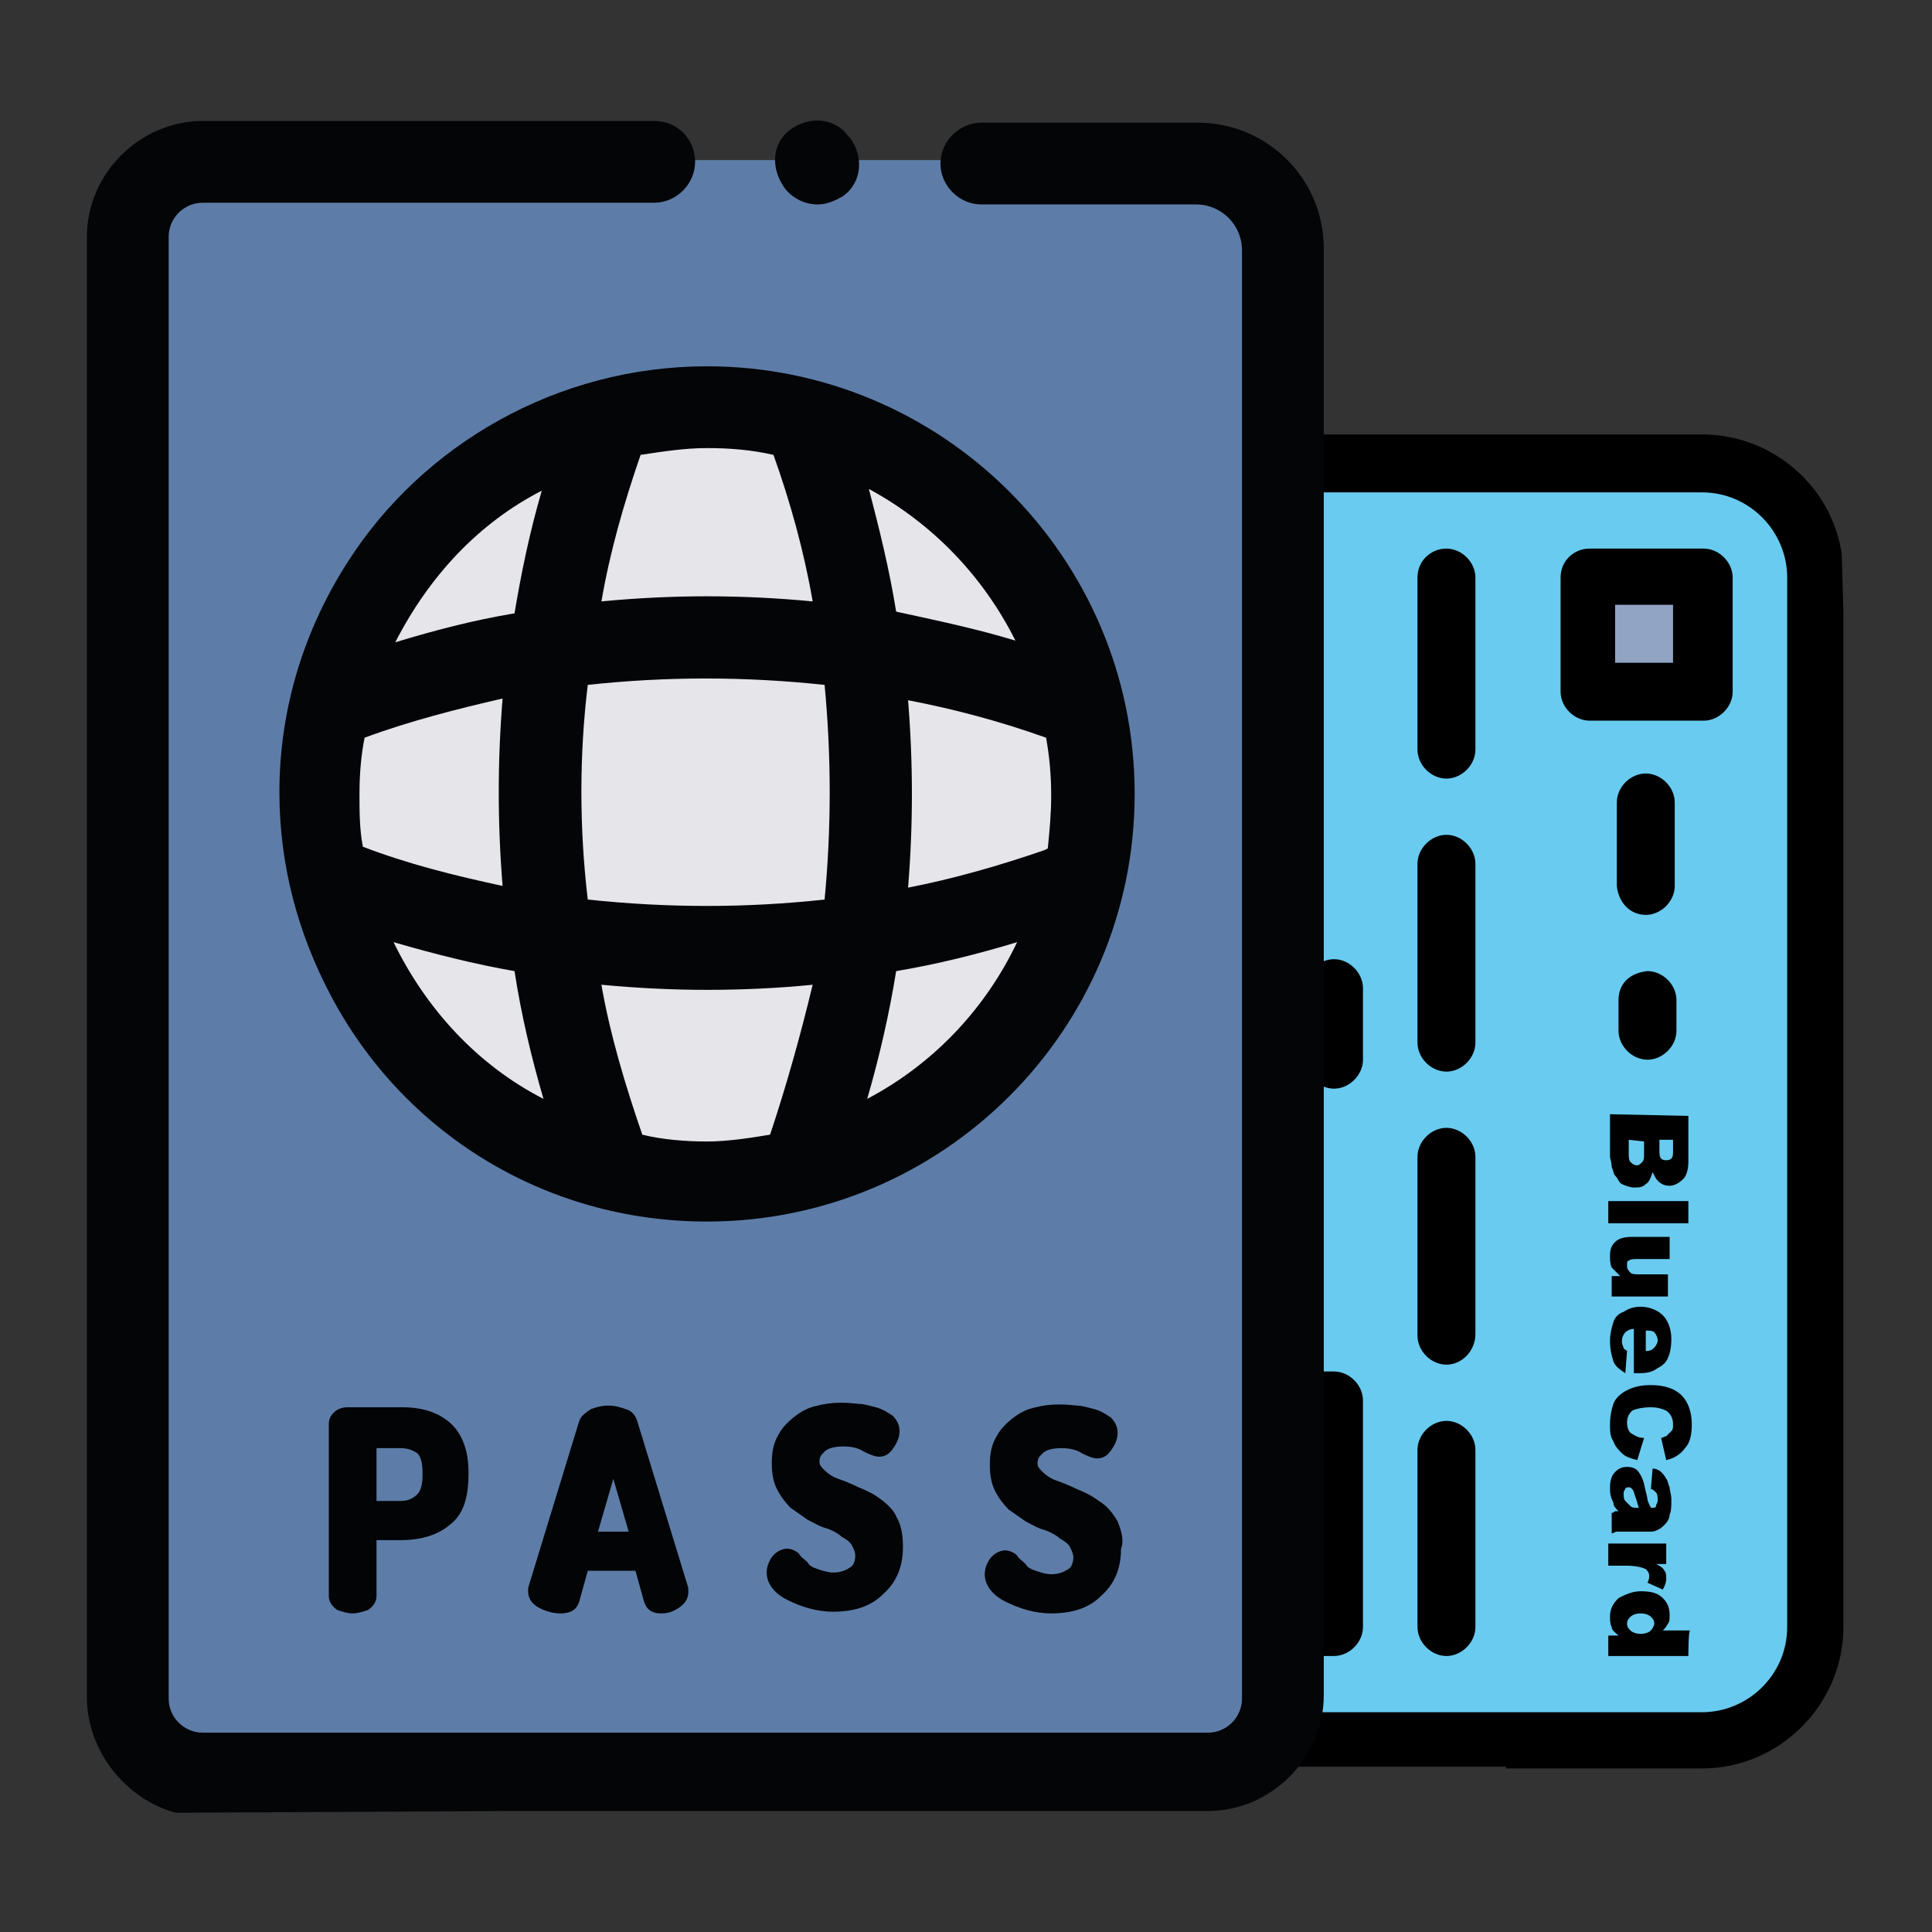 <?xml version="1.0" encoding="utf-8"?>
<!-- Generator: Adobe Illustrator 28.3.0, SVG Export Plug-In . SVG Version: 6.00 Build 0)  -->
<svg version="1.1" id="Capa_1" xmlns="http://www.w3.org/2000/svg" xmlns:xlink="http://www.w3.org/1999/xlink" x="0px" y="0px"
	 viewBox="0 0 113.4 113.4" style="enable-background:new 0 0 113.4 113.4;" xml:space="preserve">
<rect x="0" y="0" width="113.4" height="113.4" fill="#333333" stroke="none"/>
<style type="text/css">
	.st0{fill:#69CBEF;}
	.st1{fill:#EFEFEF;}
	.st2{fill:#91A4C4;}
	.st3{fill:#5D7DA8;}
	.st4{fill:#E6E5EA;}
	.st5{fill:#030406;}
	.st6{fill:#040507;}
</style>
<g>
	<g>
		<g>
			<path class="st0" d="M71.6,102.1c-3.7,0-6.7-3-6.7-6.7V33.9c0-3.7,3-6.7,6.7-6.7h28.3c3.7,0,6.7,3,6.7,6.7v61.6
				c0,3.7-3,6.7-6.7,6.7L71.6,102.1L71.6,102.1z"/>
			<rect x="71.6" y="82.2" class="st1" width="6.7" height="13.3"/>
			<rect x="93.3" y="33.9" class="st2" width="6.7" height="6.7"/>
			<path d="M80,95.5V82.2c0-0.9-0.8-1.7-1.7-1.7h-6.7c-0.9,0-1.7,0.8-1.7,1.7v13.3c0,0.9,0.8,1.7,1.7,1.7h6.7
				C79.2,97.2,80,96.4,80,95.5z M73.3,93.8v-9.9h3.3v10L73.3,93.8L73.3,93.8z"/>
			<path d="M80,62.2V58c0-0.9-0.8-1.7-1.7-1.7s-1.7,0.8-1.7,1.7v4.2c0,0.9,0.8,1.7,1.7,1.7S80,63.1,80,62.2z"/>
			<path d="M73.3,62.2V49c0-0.9-0.8-1.7-1.7-1.7c-0.9,0-1.7,0.8-1.7,1.7v13.1c0,0.9,0.8,1.7,1.7,1.7C72.5,63.9,73.3,63.1,73.3,62.2z
				"/>
			<path d="M73.3,42.4V34c0-0.9-0.8-1.7-1.7-1.7c-0.9,0-1.7,0.8-1.7,1.7v8.5c0,0.9,0.8,1.7,1.7,1.7C72.5,44,73.3,43.3,73.3,42.4z"/>
			<path d="M86.6,95.5V85.1c0-0.9-0.8-1.7-1.7-1.7s-1.7,0.8-1.7,1.7v10.4c0,0.9,0.8,1.7,1.7,1.7S86.6,96.4,86.6,95.5z"/>
			<path d="M86.6,78.3V67.9c0-0.9-0.8-1.7-1.7-1.7s-1.7,0.8-1.7,1.7v10.5c0,0.9,0.8,1.7,1.7,1.7S86.6,79.3,86.6,78.3z"/>
			<path d="M86.6,44V33.9c0-0.9-0.8-1.7-1.7-1.7s-1.7,0.7-1.7,1.7V44c0,0.9,0.8,1.7,1.7,1.7S86.6,44.9,86.6,44z"/>
			<path d="M86.6,50.7c0-0.9-0.8-1.7-1.7-1.7s-1.7,0.8-1.7,1.7v10.5c0,0.9,0.8,1.7,1.7,1.7s1.7-0.8,1.7-1.7V50.7z"/>
			<path d="M91.6,33.9v6.7c0,0.9,0.8,1.7,1.7,1.7h6.7c0.9,0,1.7-0.8,1.7-1.7v-6.7c0-0.9-0.8-1.7-1.7-1.7h-6.7
				C92.4,32.2,91.6,32.9,91.6,33.9z M98.2,35.5v3.4h-3.4v-3.4H98.2z"/>
			<path d="M71.6,100.5c-2.8,0-5-2.3-5-5V33.9c0-2.8,2.3-5,5-5h28.3c2.8,0,5,2.3,5,5v61.6c0,2.8-2.3,5-5,5H71.6L71.6,100.5z
				 M88.4,103.8h11.5c4.6,0,8.3-3.8,8.3-8.3V35.9l-0.1-3.4c-0.6-4-4.1-7-8.2-7H71.6c-4.6,0-8.3,3.8-8.3,8.3v61.6
				c0,4.6,3.8,8.3,8.3,8.3H85h3.4V103.8z"/>
			<path d="M96.6,53.7c0.9,0,1.7-0.8,1.7-1.7v-4.9c0-0.9-0.8-1.7-1.7-1.7c-0.9,0-1.7,0.8-1.7,1.7V52C95,53,95.7,53.7,96.6,53.7z"/>
			<path d="M95,58.7v1.8c0,0.9,0.8,1.7,1.7,1.7c0.9,0,1.7-0.8,1.7-1.7v-1.8c0-0.9-0.8-1.7-1.7-1.7C95.7,57.1,95,57.7,95,58.7z"/>
		</g>
		<g>
			<path class="st3" d="M11.9,103.9h0.7h14.8H71c2.4,0,4.4-2,4.4-4.4V96V44.9V33.8v-20c0-2.4-2-4.4-4.4-4.4H18.8h-7
				c-2.4,0-4.4,2-4.4,4.4v85.7C7.5,101.9,9.5,103.9,11.9,103.9z M41.5,23.9C54,23.9,64.1,34,64.1,46.5S54,69.3,41.5,69.3
				S18.7,59.1,18.7,46.6S28.8,23.9,41.5,23.9z"/>
			<circle class="st4" cx="41.5" cy="46.6" r="22.6"/>
			<g>
				<path class="st5" d="M23.6,82.6h-3.2c-0.3,0-0.6,0.1-0.8,0.3c-0.2,0.2-0.3,0.4-0.3,0.7v10.1c0,0.3,0.2,0.6,0.5,0.8
					c0.3,0.1,0.6,0.2,0.9,0.2s0.6-0.1,0.9-0.2c0.3-0.2,0.5-0.5,0.5-0.8v-3.3h1.4c1.2,0,2.2-0.3,2.9-0.9c0.8-0.6,1.1-1.6,1.1-3v-0.1
					c0-1.3-0.4-2.3-1.1-2.9C25.7,82.9,24.8,82.6,23.6,82.6z M23.5,88.1h-1.4V85h1.4c0.4,0,0.7,0.1,1,0.3c0.2,0.2,0.3,0.6,0.3,1.1
					v0.2c0,0.5-0.1,0.9-0.3,1.1C24.2,88,23.9,88.1,23.5,88.1z"/>
				<path class="st5" d="M37.4,83.4c-0.1-0.3-0.3-0.6-0.7-0.7c-0.3-0.1-0.6-0.2-1-0.2s-0.7,0.1-1,0.2c-0.3,0.2-0.6,0.4-0.7,0.7
					l-3,9.8l0,0c0,0.1,0,0.2,0,0.2c0,0.3,0.1,0.7,0.7,1c0.4,0.2,0.8,0.3,1.2,0.3c0.8,0,1-0.4,1.1-0.7l0.5-1.8h2.8l0.5,1.8
					c0.1,0.3,0.3,0.7,1,0.7c0.4,0,0.7-0.1,1-0.3c0.5-0.3,0.6-0.7,0.6-0.9c0-0.1,0-0.1,0-0.3L37.4,83.4z M36.9,89.9h-1.8l0.9-3.1
					L36.9,89.9z"/>
				<path class="st5" d="M51.7,88c-0.4-0.3-0.8-0.5-1.3-0.7c-0.4-0.2-0.9-0.4-1.2-0.5s-0.6-0.3-0.8-0.5s-0.3-0.3-0.3-0.5
					c0-0.3,0.1-0.4,0.3-0.6s0.6-0.3,1.1-0.3s0.9,0.1,1.2,0.3c0.6,0.3,0.8,0.3,0.9,0.3c0.3,0,0.6-0.1,0.9-0.6
					c0.2-0.3,0.3-0.6,0.3-0.9c0-0.4-0.2-0.7-0.4-0.9c-0.3-0.2-0.6-0.4-1-0.5s-0.7-0.2-1-0.2c-0.9-0.1-1.6-0.1-2.4,0.1
					c-0.5,0.1-0.9,0.3-1.3,0.6c-0.4,0.3-0.8,0.7-1,1.1c-0.3,0.5-0.4,1-0.4,1.7c0,0.6,0.1,1.1,0.3,1.5s0.5,0.8,0.8,1.1
					c0.3,0.2,0.7,0.5,1,0.7c0.4,0.2,0.7,0.4,1.1,0.5c0.3,0.1,0.7,0.3,0.9,0.5c0.2,0.1,0.5,0.3,0.6,0.5s0.2,0.4,0.2,0.6
					c0,0.3-0.1,0.6-0.3,0.7c-0.3,0.2-0.6,0.3-1,0.3c-0.3,0-0.6-0.1-0.9-0.2c-0.3-0.1-0.5-0.2-0.6-0.4c-0.2-0.2-0.4-0.3-0.5-0.5
					c-0.2-0.2-0.5-0.3-0.7-0.3s-0.6,0.1-0.9,0.5C45.1,91.7,45,92,45,92.3c0,0.6,0.4,1.2,1.2,1.6s1.7,0.7,2.7,0.7
					c1.2,0,2.2-0.3,2.9-1c0.8-0.7,1.2-1.6,1.2-2.8c0-0.7-0.1-1.3-0.4-1.8C52.5,88.7,52.1,88.3,51.7,88z"/>
				<path class="st5" d="M65.6,89.3c-0.3-0.5-0.6-0.9-1.1-1.2c-0.4-0.3-0.8-0.5-1.3-0.7c-0.4-0.2-0.9-0.4-1.2-0.5s-0.6-0.3-0.8-0.5
					s-0.3-0.3-0.3-0.5c0-0.3,0.1-0.4,0.3-0.6s0.6-0.3,1.1-0.3s0.9,0.1,1.2,0.3c0.6,0.3,0.8,0.3,0.9,0.3c0.3,0,0.6-0.1,0.9-0.6
					c0.2-0.3,0.3-0.6,0.3-0.9c0-0.4-0.2-0.7-0.4-0.9c-0.3-0.2-0.6-0.4-1-0.5s-0.7-0.2-1-0.2c-0.9-0.1-1.6-0.1-2.4,0.1
					c-0.5,0.1-0.9,0.3-1.3,0.6c-0.4,0.3-0.8,0.7-1,1.1c-0.3,0.5-0.4,1-0.4,1.7c0,0.6,0.1,1.1,0.3,1.5s0.5,0.8,0.8,1.1
					c0.3,0.2,0.7,0.5,1,0.7c0.4,0.2,0.7,0.4,1.1,0.5c0.3,0.1,0.7,0.3,0.9,0.5c0.2,0.1,0.5,0.3,0.6,0.5s0.2,0.4,0.2,0.6
					c0,0.3-0.1,0.6-0.3,0.7c-0.3,0.2-0.6,0.3-1,0.3c-0.3,0-0.6-0.1-0.9-0.2c-0.3-0.1-0.5-0.2-0.6-0.4c-0.2-0.2-0.4-0.3-0.5-0.5
					C59.5,91.1,59.2,91,59,91s-0.6,0.1-0.9,0.5c-0.2,0.3-0.3,0.6-0.3,0.9c0,0.6,0.4,1.2,1.2,1.6s1.7,0.7,2.7,0.7
					c1.2,0,2.2-0.3,2.9-1c0.8-0.7,1.2-1.6,1.2-2.8C66,90.4,65.8,89.8,65.6,89.3z"/>
			</g>
			<g>
				<path class="st6" d="M29.7,106.3h41.2c3.7,0,6.8-3.1,6.8-6.8v-1v-4.8V47.3v-16V14.6c0-4.2-3.4-7.4-7.4-7.4H57.6
					c-1.3,0-2.4,1.1-2.4,2.4s1.1,2.4,2.4,2.4h12.6c1.5,0,2.7,1.2,2.7,2.7v19.2V45v48.7v4.8v1.2c0,1.1-0.9,2-2,2H27.4H12.6h-0.7
					c-1.1,0-2-0.9-2-2V13.9c0-1.1,0.9-2,2-2h4.5h4.8h17.2c1.3,0,2.4-1.1,2.4-2.4s-1-2.4-2.4-2.4h-17h-4.8h-4.7
					c-3.7,0-6.8,3.1-6.8,6.8v85.7c0,3.2,2.3,6,5.2,6.8L29.7,106.3z"/>
				<path class="st6" d="M41.5,71.7c13.8,0,25.1-11.2,25.1-25.1S55.3,21.5,41.5,21.5c-8.8,0-16.7,4.6-21.1,11.5
					c-2.5,3.9-4,8.5-4,13.5c0,4.3,1.1,8.3,3,11.9C23.6,66.4,31.9,71.7,41.5,71.7z M45.2,66.6C44,66.8,42.7,67,41.5,67
					s-2.6-0.1-3.8-0.4c-1-2.9-1.9-5.9-2.4-8.8c2.1,0.2,4.2,0.3,6.2,0.3c2.1,0,4.2-0.1,6.2-0.3C47,60.7,46.2,63.6,45.2,66.6z
					 M61.4,43.3c0.2,1.1,0.3,2.2,0.3,3.4c0,1.1-0.1,2.1-0.2,3.1l-0.2,0.1c-2.6,0.9-5.4,1.7-8,2.2c0.3-3.7,0.3-7.3,0-11
					C55.9,41.6,58.6,42.3,61.4,43.3L61.4,43.3z M59.6,37.6c-2.3-0.7-4.7-1.2-7-1.7c-0.4-2.5-1-4.9-1.6-7.2
					C54.7,30.7,57.7,33.8,59.6,37.6z M52.6,57c2.4-0.4,4.8-1,7.1-1.7c-1.9,4-5,7.2-8.8,9.2C51.6,62.1,52.2,59.5,52.6,57z M37.6,26.7
					c1.3-0.2,2.6-0.4,3.9-0.4c1.3,0,2.6,0.1,3.9,0.4c1,2.8,1.8,5.7,2.3,8.6c-4.2-0.4-8.2-0.4-12.4,0C35.8,32.4,36.6,29.6,37.6,26.7z
					 M34.5,40.2c4.6-0.5,9.2-0.5,13.9,0c0.4,4.2,0.4,8.4,0,12.6c-4.6,0.5-9.2,0.5-13.9,0C34,48.6,34,44.3,34.5,40.2z M23.1,55.3
					c2.4,0.7,4.8,1.3,7.1,1.7c0.4,2.6,1,5.1,1.7,7.5C28,62.5,25,59.2,23.1,55.3z M31.8,28.8c-0.7,2.4-1.2,4.8-1.6,7.2
					c-2.4,0.4-4.7,1-7,1.7C25.2,33.8,28.1,30.7,31.8,28.8z M21.4,43.3c2.7-1,5.5-1.7,8.1-2.3c-0.3,3.7-0.3,7.3,0,11
					c-2.8-0.6-5.6-1.3-8.2-2.3c-0.2-1-0.2-2.1-0.2-3.1C21.1,45.4,21.2,44.3,21.4,43.3z"/>
				<path class="st6" d="M46.1,11.1c0.5,0.6,1.2,0.9,1.9,0.9c0.5,0,1-0.2,1.5-0.5c1.1-0.8,1.2-2.3,0.4-3.4L49.8,8
					c-0.8-1.1-2.3-1.2-3.4-0.4C45.3,8.4,45.2,9.9,46.1,11.1L46.1,11.1z"/>
			</g>
		</g>
	</g>
	<g>
		<path d="M99.1,65.5v2.7c0,0.4-0.1,0.8-0.3,1c-0.2,0.2-0.5,0.4-0.8,0.4s-0.5-0.1-0.7-0.3c-0.1-0.1-0.2-0.3-0.3-0.5
			c-0.1,0.3-0.2,0.6-0.4,0.7c-0.2,0.2-0.4,0.2-0.7,0.2c-0.2,0-0.5-0.1-0.7-0.2S95,69.2,94.8,69c-0.1-0.1-0.1-0.3-0.2-0.5
			c0-0.3-0.1-0.5-0.1-0.6v-2.5L99.1,65.5L99.1,65.5z M95.6,66.9v0.8c0,0.2,0,0.4,0.1,0.5s0.2,0.2,0.4,0.2c0.1,0,0.2-0.1,0.3-0.2
			c0.1-0.1,0.1-0.3,0.1-0.5V67L95.6,66.9L95.6,66.9z M97.4,66.9v0.6c0,0.2,0,0.4,0.1,0.5s0.2,0.1,0.3,0.1c0.1,0,0.2,0,0.3-0.1
			c0.1-0.1,0.1-0.2,0.1-0.5v-0.6H97.4z"/>
		<path d="M99.1,70.5v1.3h-4.7v-1.3H99.1z"/>
		<path d="M94.6,76.1v-1.2h0.5c-0.2-0.2-0.4-0.4-0.5-0.5c-0.1-0.2-0.1-0.5-0.1-0.7c0-0.4,0.1-0.6,0.3-0.8c0.2-0.2,0.5-0.3,1-0.3H98
			v1.3h-1.9c-0.2,0-0.4,0-0.5,0.1c-0.1,0-0.1,0.1-0.1,0.3s0.1,0.3,0.2,0.4s0.3,0.1,0.6,0.1h1.6v1.3C97.9,76.1,94.6,76.1,94.6,76.1z"
			/>
		<path d="M95.9,80.6V78c-0.2,0-0.4,0.1-0.5,0.2s-0.2,0.3-0.2,0.5c0,0.1,0,0.2,0.1,0.4c0,0.1,0.1,0.1,0.2,0.2l-0.1,1.3
			c-0.3-0.2-0.6-0.4-0.7-0.7c-0.1-0.3-0.2-0.7-0.2-1.2c0-0.4,0.1-0.8,0.2-1.1c0.1-0.3,0.3-0.5,0.6-0.6c0.3-0.2,0.6-0.3,1-0.3
			c0.5,0,1,0.2,1.3,0.5s0.5,0.8,0.5,1.4c0,0.5-0.1,0.9-0.2,1.1c-0.1,0.3-0.4,0.5-0.6,0.6c-0.4,0.3-0.8,0.3-1.2,0.3
			C96.1,80.6,95.9,80.6,95.9,80.6z M96.6,79.3c0.3,0,0.4-0.1,0.5-0.2s0.2-0.3,0.2-0.4c0-0.2-0.1-0.4-0.2-0.5s-0.3-0.1-0.5-0.1V79.3z
			"/>
		<path d="M96.5,84.4l-0.4,1.3c-0.4-0.1-0.7-0.2-0.9-0.4c-0.2-0.2-0.4-0.4-0.5-0.7c-0.2-0.3-0.2-0.6-0.2-1c0-0.5,0.1-0.9,0.2-1.2
			c0.1-0.3,0.4-0.6,0.8-0.8c0.4-0.2,0.8-0.3,1.4-0.3c0.8,0,1.4,0.2,1.8,0.6s0.6,1,0.6,1.7c0,0.6-0.1,1.1-0.4,1.4
			c-0.2,0.3-0.6,0.6-1.1,0.7l-0.3-1.3c0.1,0,0.2-0.1,0.3-0.1c0.1-0.1,0.2-0.2,0.3-0.3c0.1-0.1,0.1-0.2,0.1-0.4
			c0-0.3-0.1-0.6-0.4-0.8c-0.2-0.1-0.5-0.2-0.9-0.2c-0.5,0-0.9,0.1-1.1,0.2c-0.2,0.2-0.3,0.4-0.3,0.7c0,0.3,0.1,0.5,0.2,0.6
			C96,84.3,96.2,84.4,96.5,84.4z"/>
		<path d="M96.9,87.4l0.1-1.2c0.2,0,0.4,0.1,0.5,0.2s0.2,0.2,0.3,0.4c0.1,0.1,0.1,0.3,0.2,0.5c0,0.2,0.1,0.4,0.1,0.7
			c0,0.4,0,0.7-0.1,0.9c0,0.2-0.1,0.4-0.3,0.6c-0.1,0.1-0.2,0.2-0.4,0.3c-0.2,0.1-0.3,0.1-0.5,0.1h-1.5c-0.2,0-0.3,0-0.4,0
			S94.7,90,94.6,90v-1.2c0.1,0,0.2-0.1,0.2-0.1s0.1,0,0.2,0c-0.2-0.2-0.3-0.3-0.3-0.5c-0.2-0.4-0.2-0.6-0.2-0.9
			c0-0.4,0.1-0.7,0.3-0.9c0.2-0.2,0.4-0.3,0.7-0.3c0.3,0,0.5,0.1,0.6,0.2s0.3,0.4,0.4,0.8c0.1,0.5,0.2,0.8,0.2,0.9s0.1,0.3,0.2,0.5
			c0.2,0,0.3,0,0.3-0.1s0.1-0.2,0.1-0.3c0-0.2,0-0.4-0.1-0.5C97.1,87.5,97,87.4,96.9,87.4z M96.2,88.5c-0.1-0.2-0.1-0.4-0.2-0.6
			c-0.1-0.3-0.1-0.4-0.2-0.5s-0.1-0.1-0.2-0.1s-0.2,0-0.2,0.1c-0.1,0.1-0.1,0.2-0.1,0.3c0,0.1,0,0.3,0.1,0.4s0.2,0.2,0.3,0.3
			C95.8,88.5,95.9,88.5,96.2,88.5C96.1,88.5,96.2,88.5,96.2,88.5z"/>
		<path d="M97.8,90.6v1.2h-0.6c0.2,0.1,0.4,0.2,0.5,0.4c0.1,0.1,0.1,0.3,0.1,0.5s-0.1,0.4-0.2,0.6l-0.9-0.4c0.1-0.2,0.1-0.3,0.1-0.4
			c0-0.2-0.1-0.3-0.2-0.4c-0.2-0.1-0.6-0.2-1.1-0.2h-1.1v-1.3C94.5,90.6,97.8,90.6,97.8,90.6z"/>
		<path d="M99.1,97.2h-4.7V96H95c-0.2-0.2-0.4-0.3-0.4-0.5c-0.1-0.2-0.1-0.4-0.1-0.6c0-0.5,0.2-0.8,0.5-1.1c0.4-0.2,0.8-0.4,1.3-0.4
			c0.6,0,1,0.1,1.3,0.4s0.4,0.6,0.4,1c0,0.2,0,0.4-0.1,0.5c-0.1,0.2-0.2,0.3-0.3,0.4h1.6C99.1,95.7,99.1,97.2,99.1,97.2z M96.3,95.9
			c0.3,0,0.5-0.1,0.6-0.2s0.2-0.3,0.2-0.4c0-0.2-0.1-0.3-0.2-0.4s-0.3-0.2-0.6-0.2s-0.5,0.1-0.6,0.2s-0.2,0.2-0.2,0.4
			c0,0.2,0.1,0.3,0.2,0.4S96,95.9,96.3,95.9z"/>
	</g>
</g>
</svg>
